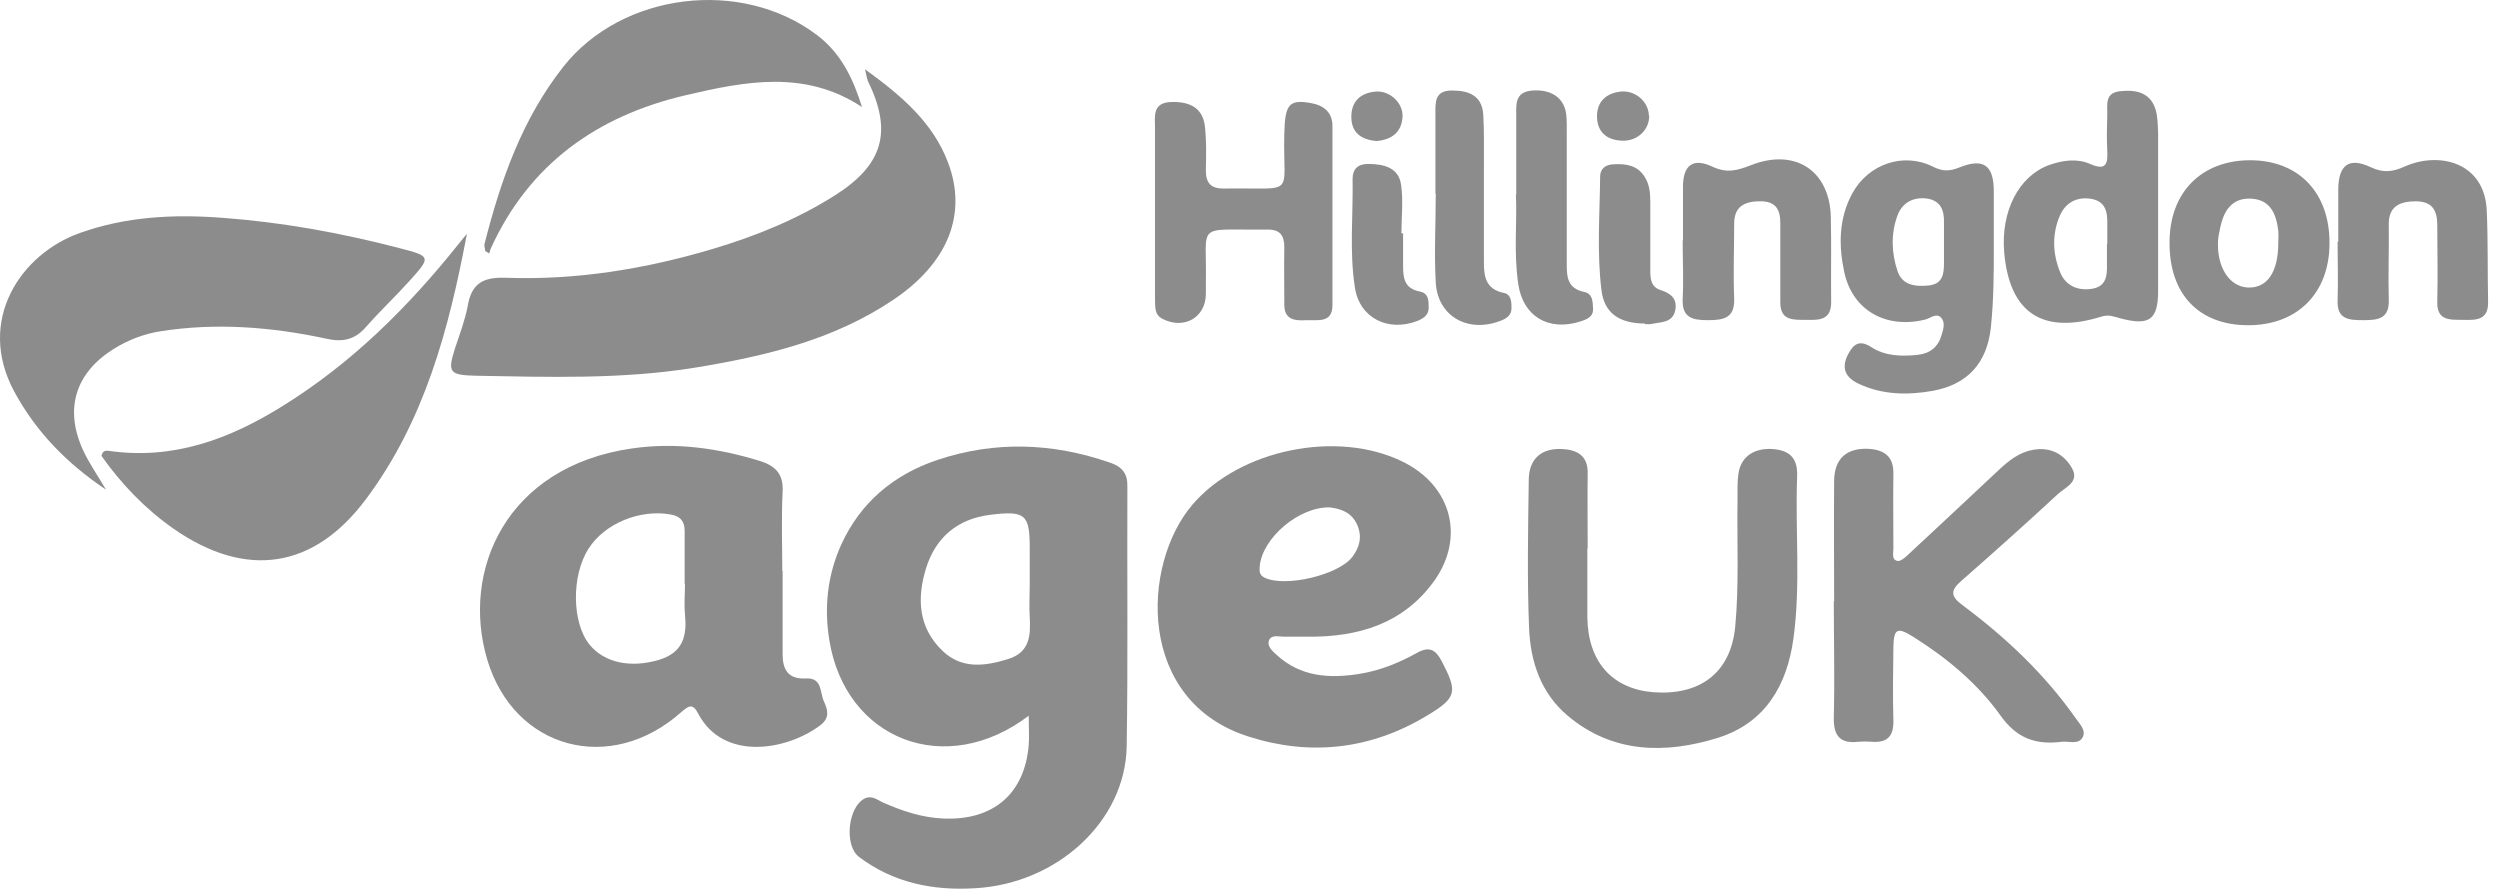 <svg width="199" height="71" viewBox="0 0 199 71" fill="none" xmlns="http://www.w3.org/2000/svg">
<path d="M81.912 56.952C75.265 62.018 67.305 58.882 66.018 50.975C65.59 48.375 65.858 45.802 66.957 43.363C68.484 40.013 71.111 37.788 74.622 36.609C79.205 35.081 83.788 35.242 88.345 36.823C89.31 37.145 89.765 37.681 89.739 38.726C89.712 45.614 89.792 52.529 89.685 59.418C89.578 65.368 84.164 70.326 77.651 70.702C74.274 70.916 71.111 70.273 68.377 68.209C67.171 67.298 67.493 64.189 68.859 63.545C69.395 63.304 69.824 63.653 70.253 63.867C71.781 64.537 73.335 65.073 75.051 65.153C79.044 65.341 81.564 63.197 81.885 59.31C81.939 58.641 81.885 57.944 81.885 56.979L81.912 56.952ZM81.966 46.499C81.966 45.534 81.966 44.569 81.966 43.604C81.966 40.951 81.617 40.629 78.83 40.978C76.177 41.299 74.461 42.827 73.711 45.239C72.987 47.598 73.067 49.956 75.051 51.833C76.552 53.253 78.374 53.039 80.197 52.476C81.993 51.94 82.046 50.573 81.966 49.099C81.912 48.241 81.966 47.383 81.966 46.526V46.499Z" fill="#8C8C8C"/>
<path d="M62.297 45.454C62.297 47.651 62.297 49.876 62.297 52.074C62.297 53.226 62.672 54.084 64.147 54.004C65.487 53.923 65.246 55.156 65.594 55.853C65.889 56.496 66.076 57.14 65.299 57.729C62.592 59.766 57.553 60.597 55.57 56.791C55.141 55.96 54.819 56.175 54.23 56.684C48.601 61.696 40.936 59.659 38.791 52.529C36.674 45.454 40.266 37.145 50.29 35.698C53.774 35.188 57.151 35.671 60.475 36.689C61.761 37.091 62.378 37.761 62.297 39.155C62.19 41.246 62.27 43.363 62.27 45.454H62.297ZM54.498 46.472C54.498 45.078 54.498 43.685 54.498 42.264C54.498 41.514 54.176 41.085 53.372 40.951C50.96 40.522 48.146 41.648 46.859 43.658C45.465 45.802 45.519 49.608 46.939 51.323C48.145 52.798 50.263 53.173 52.434 52.529C54.417 51.94 54.685 50.573 54.525 48.884C54.444 48.08 54.525 47.276 54.525 46.472H54.498Z" fill="#8C8C8C"/>
<path d="M104.002 50.68C103.385 50.68 102.769 50.68 102.179 50.68C101.75 50.68 101.187 50.492 101 51.002C100.866 51.457 101.268 51.806 101.589 52.101C103.519 53.896 105.851 54.03 108.29 53.628C109.898 53.36 111.399 52.744 112.793 51.967C113.758 51.431 114.267 51.699 114.749 52.61C116.036 55.076 116.009 55.531 113.516 57.005C109.094 59.659 104.296 60.195 99.418 58.641C90.439 55.826 90.842 44.944 94.915 40.174C98.668 35.778 106.467 34.17 111.694 36.77C115.527 38.673 116.626 42.747 114.187 46.204C111.747 49.635 108.129 50.734 104.028 50.68H104.002ZM105.851 40.388C103.385 40.334 100.49 42.827 100.276 45.052C100.249 45.454 100.222 45.775 100.678 45.99C102.313 46.767 106.548 45.775 107.647 44.328C108.236 43.551 108.451 42.693 108.022 41.755C107.593 40.79 106.735 40.495 105.851 40.388Z" fill="#8C8C8C"/>
<path d="M68.861 5.518C71.862 7.689 74.275 9.806 75.454 12.915C77.035 17.043 75.454 20.956 71.085 23.878C66.341 27.067 60.9 28.354 55.325 29.265C49.536 30.203 43.693 30.015 37.85 29.908C35.733 29.854 35.626 29.613 36.215 27.737C36.59 26.611 37.019 25.486 37.234 24.333C37.529 22.645 38.359 22.055 40.182 22.108C45.837 22.323 51.386 21.412 56.773 19.803C60.177 18.785 63.473 17.445 66.475 15.542C70.308 13.103 71.058 10.476 69.075 6.429C69.022 6.295 68.995 6.134 68.861 5.545V5.518Z" fill="#8C8C8C"/>
<path d="M8.423 38.967C5.341 36.904 2.875 34.384 1.133 31.168C-1.923 25.486 1.669 20.206 6.359 18.544C10.031 17.231 13.864 17.043 17.697 17.338C22.468 17.686 27.158 18.544 31.795 19.75C34.288 20.393 34.314 20.447 32.679 22.27C31.527 23.556 30.24 24.762 29.088 26.075C28.23 27.04 27.265 27.255 25.979 26.96C21.61 26.022 17.214 25.673 12.765 26.37C11.425 26.585 10.192 27.067 9.066 27.764C6.011 29.667 5.126 32.508 6.574 35.751C7.083 36.877 7.807 37.895 8.45 38.994L8.423 38.967Z" fill="#8C8C8C"/>
<path d="M37.155 18.678C35.734 26.182 33.805 33.473 29.141 39.718C24.987 45.293 19.599 46.097 13.837 42.103C11.532 40.495 9.629 38.485 8.074 36.287C8.181 35.858 8.423 35.858 8.637 35.885C13.783 36.635 18.286 34.947 22.494 32.32C27.988 28.916 32.465 24.467 36.431 19.509C36.672 19.214 36.887 18.946 37.128 18.651L37.155 18.678Z" fill="#8C8C8C"/>
<path d="M145.997 47.866C145.997 44.676 145.97 41.514 145.997 38.324C145.997 36.528 146.962 35.671 148.65 35.724C149.937 35.778 150.741 36.287 150.714 37.708C150.687 39.691 150.714 41.701 150.714 43.685C150.714 44.033 150.553 44.542 151.036 44.65C151.25 44.703 151.625 44.408 151.84 44.194C154.279 41.916 156.745 39.637 159.157 37.359C159.934 36.636 160.765 35.992 161.837 35.805C163.204 35.563 164.276 36.126 164.919 37.252C165.563 38.351 164.41 38.78 163.82 39.316C161.301 41.648 158.728 43.953 156.128 46.231C155.27 46.981 155.217 47.437 156.235 48.187C159.693 50.761 162.775 53.682 165.241 57.193C165.536 57.622 166.045 58.104 165.804 58.64C165.482 59.31 164.732 58.989 164.142 59.042C162.078 59.31 160.55 58.801 159.237 56.952C157.441 54.432 155.002 52.395 152.322 50.707C151.009 49.876 150.741 50.037 150.714 51.538C150.687 53.468 150.66 55.424 150.714 57.354C150.741 58.614 150.232 59.15 148.945 59.042C148.623 59.016 148.275 59.016 147.953 59.042C146.372 59.23 145.943 58.48 145.97 57.059C146.05 54.004 145.97 50.921 145.97 47.839L145.997 47.866Z" fill="#8C8C8C"/>
<path d="M126.353 43.658C126.353 45.48 126.353 47.33 126.353 49.152C126.407 52.69 128.336 54.834 131.606 55.102C135.278 55.37 137.744 53.602 138.119 49.93C138.441 46.552 138.253 43.148 138.307 39.745C138.307 39.048 138.28 38.324 138.387 37.654C138.602 36.314 139.674 35.617 141.201 35.751C142.595 35.885 143.104 36.609 143.051 37.922C142.89 42.237 143.346 46.552 142.756 50.841C142.247 54.513 140.558 57.515 136.779 58.721C132.571 60.034 128.363 59.98 124.798 56.979C122.654 55.183 121.823 52.663 121.716 50.01C121.555 46.07 121.636 42.13 121.689 38.217C121.689 36.475 122.761 35.617 124.45 35.751C125.683 35.831 126.407 36.394 126.38 37.681C126.353 39.664 126.38 41.674 126.38 43.658H126.353Z" fill="#8C8C8C"/>
<path d="M38.623 19.991C38.623 19.804 38.516 19.589 38.57 19.402C39.856 14.363 41.545 9.485 44.868 5.277C49.532 -0.593 58.993 -1.772 65.024 2.784C66.98 4.258 67.918 6.295 68.615 8.52C64.059 5.518 59.288 6.483 54.571 7.582C47.468 9.243 42.134 13.103 39.106 19.696C39.025 19.857 38.998 20.018 38.945 20.179C38.838 20.125 38.757 20.045 38.65 19.991H38.623Z" fill="#8C8C8C"/>
<path d="M158.707 19.938C158.707 21.599 158.707 23.878 158.466 26.129C158.144 28.89 156.643 30.605 153.829 31.114C151.845 31.463 149.835 31.436 147.959 30.551C146.86 30.042 146.539 29.265 147.128 28.166C147.557 27.362 148.039 27.04 148.951 27.63C150.076 28.354 151.363 28.38 152.65 28.246C153.641 28.139 154.284 27.603 154.552 26.665C154.687 26.209 154.874 25.673 154.499 25.271C154.124 24.896 153.668 25.325 153.266 25.432C150.157 26.209 147.477 24.735 146.807 21.68C146.351 19.562 146.351 17.391 147.45 15.381C148.71 13.076 151.497 12.085 153.856 13.264C154.66 13.666 155.196 13.639 156 13.317C157.876 12.567 158.68 13.157 158.707 15.14C158.707 16.534 158.707 17.954 158.707 19.938ZM154.74 19.348C154.74 18.812 154.74 18.276 154.74 17.74C154.767 16.802 154.526 15.998 153.427 15.81C152.301 15.649 151.417 16.132 151.041 17.15C150.505 18.598 150.559 20.125 151.041 21.573C151.417 22.698 152.435 22.832 153.507 22.725C154.633 22.618 154.74 21.814 154.74 20.956C154.74 20.42 154.74 19.884 154.74 19.348Z" fill="#8C8C8C"/>
<path d="M91.939 16.668C91.939 14.524 91.939 12.353 91.939 10.209C91.939 9.27 91.698 8.145 93.279 8.118C94.7 8.091 95.718 8.574 95.906 10.021C96.04 11.2 96.013 12.38 95.986 13.559C95.986 14.577 96.388 15.033 97.46 15.006C103.303 14.926 102.097 15.757 102.231 10.637C102.285 8.306 102.606 7.904 104.322 8.198C105.394 8.386 106.064 8.949 106.064 10.048C106.064 14.792 106.064 19.536 106.064 24.28C106.064 25.727 104.938 25.459 104.027 25.486C103.089 25.54 102.204 25.486 102.231 24.199C102.231 22.698 102.204 21.171 102.231 19.67C102.231 18.732 101.883 18.249 100.864 18.276C100.811 18.276 100.757 18.276 100.703 18.276C95.048 18.33 96.093 17.633 95.986 22.591C95.986 22.859 95.986 23.127 95.986 23.395C95.986 25.271 94.244 26.263 92.529 25.379C91.859 25.03 91.966 24.387 91.939 23.797C91.939 21.439 91.939 19.053 91.939 16.695V16.668Z" fill="#8C8C8C"/>
<path d="M171.786 16.694C171.786 18.839 171.786 20.983 171.786 23.154C171.786 25.459 171.089 25.968 168.731 25.325C168.248 25.191 167.846 25.03 167.31 25.191C162.593 26.665 159.966 24.923 159.537 20.125C159.243 16.802 160.717 13.987 163.129 13.13C164.201 12.755 165.327 12.594 166.372 13.049C167.632 13.612 167.792 13.049 167.739 12.031C167.685 11.066 167.712 10.101 167.739 9.136C167.766 8.386 167.498 7.394 168.757 7.26C169.99 7.126 171.143 7.34 171.572 8.681C171.759 9.27 171.759 9.94 171.786 10.584C171.786 12.62 171.786 14.658 171.786 16.721V16.694ZM167.739 19.428C167.739 18.892 167.739 18.356 167.739 17.82C167.766 16.828 167.578 15.971 166.345 15.81C165.219 15.676 164.389 16.185 163.96 17.177C163.316 18.678 163.397 20.259 164.013 21.733C164.442 22.725 165.353 23.154 166.479 22.993C167.658 22.832 167.739 21.948 167.712 21.036C167.712 20.5 167.712 19.964 167.712 19.428H167.739Z" fill="#8C8C8C"/>
<path d="M186.126 19.241C186.126 17.847 186.126 16.427 186.126 15.033C186.153 13.13 186.984 12.486 188.726 13.317C189.771 13.8 190.495 13.666 191.46 13.237C194.14 12.058 197.785 12.889 197.946 16.775C198.053 19.187 198 21.626 198.053 24.038C198.08 25.512 197.088 25.486 196.016 25.459C194.971 25.459 193.979 25.512 194.006 24.038C194.06 22.001 194.006 19.938 194.006 17.901C194.006 16.748 193.604 16.024 192.291 16.024C191.031 16.024 190.12 16.427 190.146 17.874C190.173 19.857 190.093 21.867 190.146 23.851C190.2 25.352 189.342 25.486 188.136 25.486C186.984 25.486 186.019 25.432 186.072 23.931C186.126 22.377 186.072 20.795 186.072 19.241H186.126Z" fill="#8C8C8C"/>
<path d="M133.967 19.134C133.967 17.686 133.967 16.212 133.967 14.765C133.994 13.156 134.771 12.54 136.299 13.264C137.451 13.8 138.255 13.585 139.354 13.156C142.865 11.763 145.626 13.559 145.733 17.23C145.787 19.482 145.733 21.76 145.76 24.012C145.787 25.486 144.822 25.486 143.777 25.459C142.731 25.459 141.713 25.539 141.713 24.065C141.713 21.975 141.713 19.857 141.713 17.767C141.713 16.695 141.364 15.998 140.078 16.024C138.818 16.024 138.041 16.48 138.041 17.793C138.041 19.777 137.96 21.787 138.041 23.77C138.094 25.325 137.21 25.486 135.923 25.486C134.691 25.486 133.886 25.271 133.94 23.824C134.02 22.269 133.94 20.688 133.94 19.134H133.967Z" fill="#8C8C8C"/>
<path d="M179.101 12.755C182.988 12.755 185.454 15.354 185.427 19.375C185.427 23.342 182.854 25.888 178.967 25.888C175.027 25.888 172.669 23.422 172.696 19.294C172.696 15.301 175.242 12.755 179.128 12.755H179.101ZM181.353 19.348C181.353 19.026 181.38 18.705 181.353 18.383C181.192 17.043 180.736 15.864 179.128 15.81C177.654 15.757 177.011 16.802 176.743 18.061C176.662 18.437 176.582 18.812 176.555 19.16C176.448 21.251 177.44 22.805 178.914 22.886C180.468 22.966 181.353 21.653 181.353 19.321V19.348Z" fill="#8C8C8C"/>
<path d="M120.693 15.488C120.693 13.076 120.693 11.146 120.693 9.217C120.693 8.332 120.559 7.314 121.98 7.206C123.427 7.099 124.472 7.743 124.66 9.029C124.74 9.619 124.713 10.208 124.713 10.798C124.713 14.202 124.713 17.579 124.713 20.983C124.713 22.001 124.74 22.939 126.08 23.234C126.777 23.368 126.777 23.985 126.804 24.521C126.858 25.218 126.348 25.405 125.786 25.593C123.239 26.397 121.229 25.164 120.854 22.618C120.479 20.099 120.773 17.552 120.666 15.488H120.693Z" fill="#8C8C8C"/>
<path d="M114.259 15.381C114.259 13.291 114.259 11.173 114.259 9.083C114.259 8.145 114.179 7.18 115.626 7.206C116.94 7.206 117.958 7.635 118.065 9.083C118.146 10.423 118.119 11.763 118.119 13.103C118.119 15.676 118.119 18.276 118.119 20.849C118.119 21.948 118.226 23.02 119.7 23.315C120.29 23.422 120.317 24.012 120.317 24.521C120.317 25.084 119.941 25.352 119.432 25.539C116.859 26.531 114.447 25.191 114.286 22.511C114.152 20.152 114.286 17.767 114.286 15.408C114.286 15.408 114.286 15.408 114.259 15.408V15.381Z" fill="#8C8C8C"/>
<path d="M111.686 18.571C111.686 19.429 111.686 20.286 111.686 21.144C111.686 22.109 111.767 22.966 113.027 23.208C113.723 23.342 113.723 23.931 113.723 24.494C113.723 25.057 113.348 25.325 112.839 25.54C110.507 26.451 108.229 25.325 107.854 22.913C107.398 20.045 107.72 17.124 107.666 14.229C107.666 13.452 108.095 13.05 108.899 13.05C110.159 13.05 111.338 13.344 111.526 14.711C111.713 15.971 111.552 17.284 111.552 18.571C111.579 18.571 111.633 18.571 111.66 18.571H111.686Z" fill="#8C8C8C"/>
<path d="M130.962 25.754C128.898 25.754 127.692 24.923 127.478 23.101C127.102 20.099 127.344 17.07 127.37 14.068C127.37 13.425 127.799 13.103 128.443 13.076C129.434 13.023 130.346 13.157 130.908 14.068C131.31 14.684 131.364 15.381 131.364 16.105C131.364 17.874 131.364 19.67 131.364 21.439C131.364 22.082 131.364 22.806 132.141 23.074C132.999 23.342 133.535 23.771 133.347 24.709C133.133 25.7 132.249 25.62 131.498 25.781C131.284 25.834 131.042 25.781 130.935 25.808L130.962 25.754Z" fill="#8C8C8C"/>
<path d="M131.276 9.19C131.303 10.316 130.365 11.227 129.159 11.2C127.899 11.173 127.149 10.503 127.122 9.324C127.095 8.145 127.792 7.421 129.025 7.287C130.177 7.18 131.223 8.091 131.249 9.19H131.276Z" fill="#8C8C8C"/>
<path d="M109.577 11.227C108.344 11.12 107.566 10.557 107.566 9.297C107.566 8.091 108.263 7.394 109.523 7.287C110.649 7.206 111.721 8.225 111.64 9.324C111.56 10.53 110.783 11.12 109.577 11.227Z" fill="#8C8C8C"/>
</svg>
